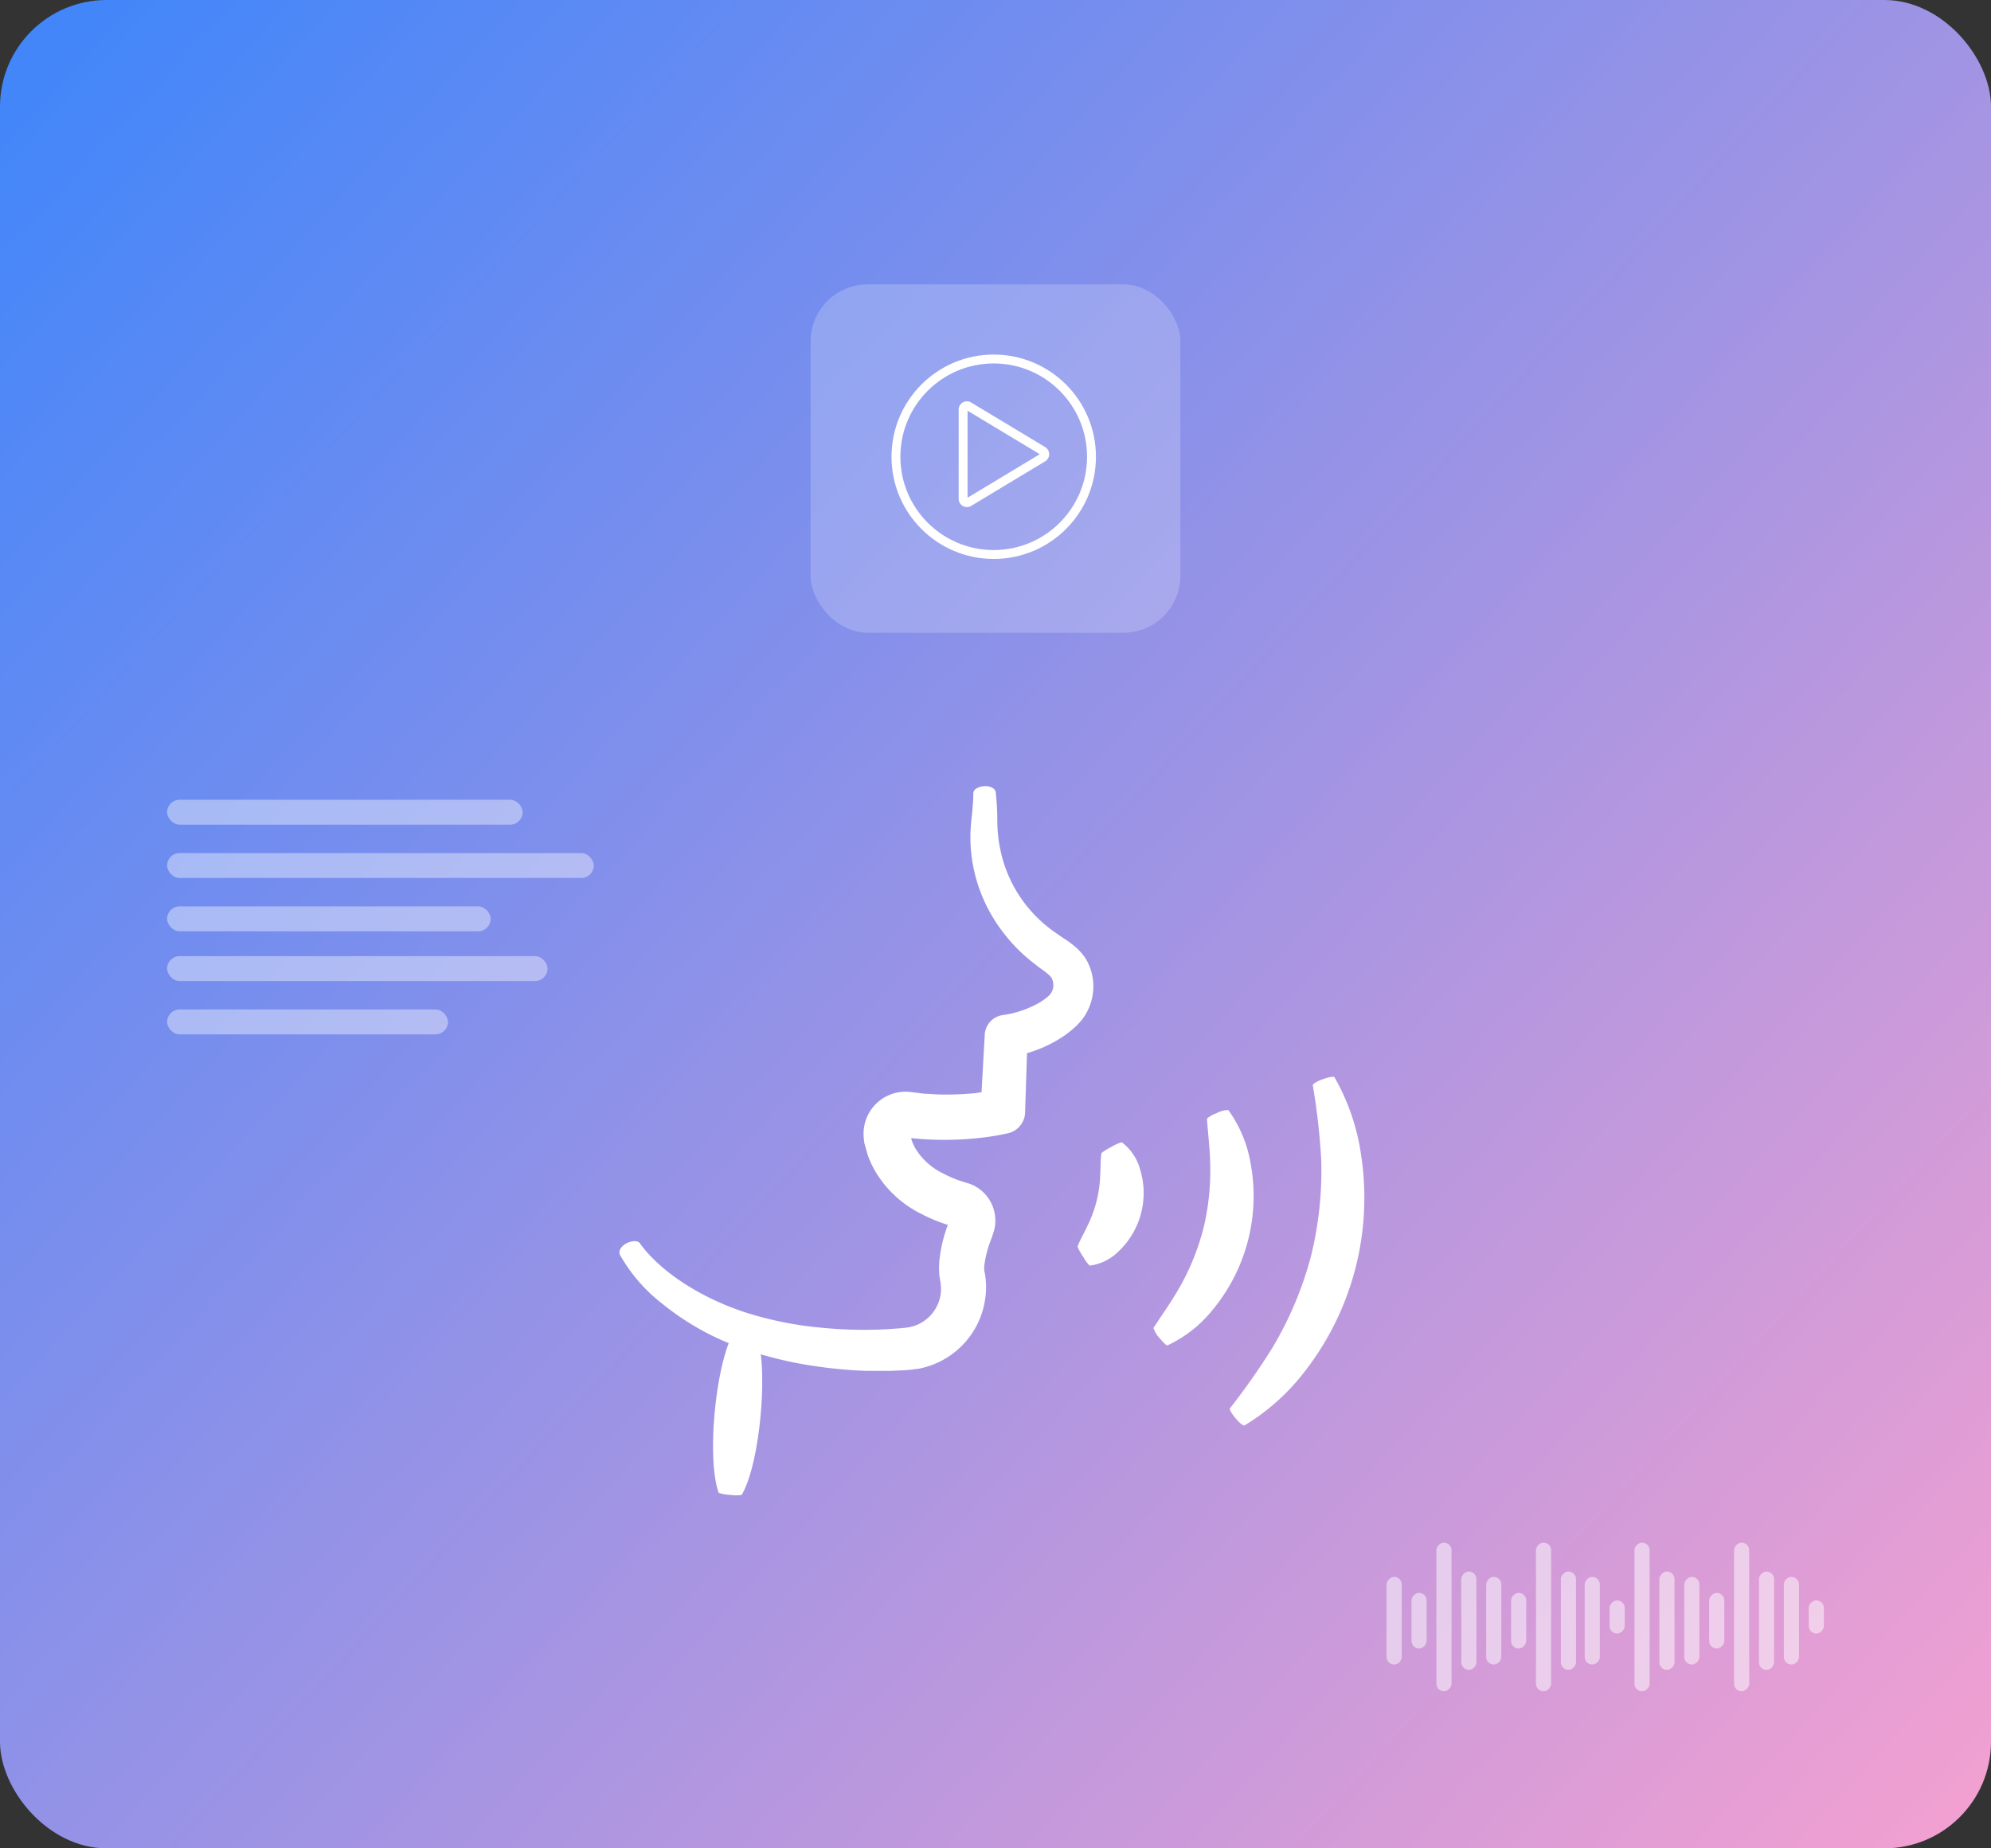 <svg xmlns="http://www.w3.org/2000/svg" width="560" height="520" fill="none"><rect width="100%" height="100%" fill="#333333" stroke="none"/><rect width="560" height="520" fill="url(#a)" rx="30"/><path fill="#fff" d="M186.394 366.878a74.959 74.959 0 0 0 18.572 10.998c-4.176 10.832-5.946 33.63-2.808 42.102l.001.001a11.28 11.28 0 0 0 3.421.59 9.45 9.45 0 0 0 3.021 0c4.342-7.245 6.796-27.612 5.38-39.554a111.116 111.116 0 0 0 16.096 3.446c4.482.646 8.996 1.048 13.523 1.204h7.08l3.587-.166 1.816-.141 2.36-.306.001-.001a23.346 23.346 0 0 0 12.379-6.739 23.35 23.35 0 0 0 6.241-12.637c.26-1.615.339-3.253.236-4.885a19.485 19.485 0 0 0-.259-2.36l-.236-1.204c-.001-.72.062-1.439.189-2.147.155-.978.36-1.947.614-2.903.262-.992.577-1.968.943-2.926l.614-1.7.141-.425.307-1.014c.178-.704.289-1.423.331-2.148.147-2.94-.88-5.818-2.856-8.001a10.87 10.87 0 0 0-4.649-3.02l-.708-.212-.756-.236a31.992 31.992 0 0 1-5.687-2.36 18.326 18.326 0 0 1-7.906-7.199 14.586 14.586 0 0 1-1.038-2.36v-.378h.141c1.298.166 2.62.236 3.918.331 2.596.141 5.192.189 7.765.118a92.524 92.524 0 0 0 7.67-.543v.001a70.544 70.544 0 0 0 7.763-1.299 6.17 6.17 0 0 0 3.338-2.108 6.169 6.169 0 0 0 1.382-3.697l.544-16.709a36.33 36.33 0 0 0 10.195-4.72 29.191 29.191 0 0 0 3.28-2.596 16.405 16.405 0 0 0 1.723-1.794 14.16 14.16 0 0 0 1.487-2.171 15.266 15.266 0 0 0 .212-14.632 14.16 14.16 0 0 0-3.162-3.847 25.594 25.594 0 0 0-3.115-2.36c-.968-.59-1.581-1.085-2.36-1.605a38.163 38.163 0 0 1-7.694-6.914 37.24 37.24 0 0 1-8.047-16.52 39.265 39.265 0 0 1-.874-8.095c0-2.88-.165-5.617-.448-8.142-.119-1.156-1.724-1.911-3.494-1.699-1.77.212-2.784 1.015-2.808 1.959 0 2.36-.26 4.861-.543 7.576h.001a43.304 43.304 0 0 0 0 9.723 44.033 44.033 0 0 0 8.472 21.24 46.653 46.653 0 0 0 9.11 9.322c.849.66 1.84 1.439 2.596 1.958a15.16 15.16 0 0 1 1.793 1.463c.309.278.558.615.732.992.176.421.287.867.33 1.321a4.105 4.105 0 0 1-.637 2.644 3.001 3.001 0 0 1-.401.518 5.4 5.4 0 0 1-.614.567 18.14 18.14 0 0 1-2.053 1.487 28.758 28.758 0 0 1-10.643 3.634 5.901 5.901 0 0 0-4.933 5.475v.165l-.896 16.049-1.794.259c-2.171.213-4.39.331-6.585.378-2.194.047-4.436 0-6.631-.189-1.109 0-2.219-.165-3.304-.33l-1.889-.212v-.001a11.803 11.803 0 0 0-12.98 12.06c.009.657.072 1.312.189 1.958 0 .566.189.826.284 1.251.094.425.425 1.534.661 2.36v.001a27.427 27.427 0 0 0 1.935 4.318 31.034 31.034 0 0 0 13.31 12.437 43.983 43.983 0 0 0 7.316 3.021l-.141.401a40.932 40.932 0 0 0-2.054 8.213 22.705 22.705 0 0 0-.212 5.051v.401c-.141-.685.189 1.061.165.873v.284l.119.566h-.001c.076.373.124.752.142 1.132a9.606 9.606 0 0 1 0 2.36 11.071 11.071 0 0 1-8.543 9.44l-1.11.189-1.581.165-3.209.236c-2.125.141-4.272.189-6.372.212v.001c-4.144.02-8.288-.169-12.414-.567a99.072 99.072 0 0 1-22.396-4.555c-13.429-4.555-23.883-12.059-29.028-19.258-.566-.802-2.36-.755-3.918.142-1.558.896-2.148 2.218-1.629 3.209l.001.001a46.143 46.143 0 0 0 11.989 13.783v-.001Zm129.115-45.524a12.573 12.573 0 0 0-3.139 1.44 14.74 14.74 0 0 0-2.572 1.605c-.283 1.84-.212 4.035-.354 6.371a34.435 34.435 0 0 1-3.611 14.16c-.991 2.124-2.124 4.036-2.761 5.806a17.325 17.325 0 0 0 1.676 2.974 10.119 10.119 0 0 0 1.746 2.36 14.159 14.159 0 0 0 8.095-3.989 22.612 22.612 0 0 0 6.041-23.222 14.159 14.159 0 0 0-5.121-7.505Zm16.308 40.757c-2.691 4.72-5.57 8.591-7.387 11.517v.001a8.14 8.14 0 0 0 1.77 2.878c1.015 1.227 1.935 2.101 2.148 2.006v.001a35.583 35.583 0 0 0 12.602-9.865 50.221 50.221 0 0 0 10.761-41.584 35.665 35.665 0 0 0-6.23-14.774 7.09 7.09 0 0 0-3.351.921 7.083 7.083 0 0 0-2.643 1.51c.165 3.421.873 8.165.92 13.617a68.457 68.457 0 0 1-1.982 17.488 68.38 68.38 0 0 1-6.608 16.284Zm37.433-56.781a187.144 187.144 0 0 1 2.36 20.838 99.775 99.775 0 0 1-2.926 27.424 99.91 99.91 0 0 1-10.714 25.44 189.331 189.331 0 0 1-12.036 17.182c-.212.283.59 1.651 1.77 2.997 1.18 1.345 2.053 1.982 2.36 1.793a61.135 61.135 0 0 0 17.228-15.575 79.535 79.535 0 0 0 15.552-60.369 61.376 61.376 0 0 0-7.504-21.995c-.189-.331-1.747 0-3.446.613s-2.691 1.322-2.643 1.652h-.001Z"/><rect width="4.262" height="24.666" fill="#fff" fill-opacity=".5" rx="2.131" transform="matrix(1 0 0 -1 390 468.292)"/><rect width="4.262" height="15.642" fill="#fff" fill-opacity=".5" rx="2.131" transform="matrix(1 0 0 -1 397.002 463.78)"/><rect width="4.262" height="41.812" fill="#fff" fill-opacity=".5" rx="2.131" transform="matrix(1 0 0 -1 404.005 475.812)"/><rect width="4.262" height="27.674" fill="#fff" fill-opacity=".5" rx="2.131" transform="matrix(1 0 0 -1 411.007 469.796)"/><rect width="4.262" height="24.666" fill="#fff" fill-opacity=".5" rx="2.131" transform="matrix(1 0 0 -1 418.01 468.292)"/><rect width="4.262" height="15.642" fill="#fff" fill-opacity=".5" rx="2.131" transform="matrix(1 0 0 -1 425.012 463.78)"/><rect width="4.262" height="41.812" fill="#fff" fill-opacity=".5" rx="2.131" transform="matrix(1 0 0 -1 432.015 475.812)"/><rect width="4.262" height="27.674" fill="#fff" fill-opacity=".5" rx="2.131" transform="matrix(1 0 0 -1 439.017 469.796)"/><rect width="4.262" height="24.666" fill="#fff" fill-opacity=".5" rx="2.131" transform="matrix(1 0 0 -1 445.715 468.292)"/><rect width="4.262" height="9.325" fill="#fff" fill-opacity=".5" rx="2.131" transform="matrix(1 0 0 -1 452.718 459.568)"/><rect width="4.262" height="24.666" fill="#fff" fill-opacity=".5" rx="2.131" transform="matrix(1 0 0 -1 501.735 468.292)"/><rect width="4.262" height="9.325" fill="#fff" fill-opacity=".5" rx="2.131" transform="matrix(1 0 0 -1 508.738 459.568)"/><rect width="4.262" height="41.812" fill="#fff" fill-opacity=".5" rx="2.131" transform="matrix(1 0 0 -1 459.72 475.812)"/><rect width="4.262" height="27.674" fill="#fff" fill-opacity=".5" rx="2.131" transform="matrix(1 0 0 -1 466.723 469.796)"/><rect width="4.262" height="24.666" fill="#fff" fill-opacity=".5" rx="2.131" transform="matrix(1 0 0 -1 473.725 468.292)"/><rect width="4.262" height="15.642" fill="#fff" fill-opacity=".5" rx="2.131" transform="matrix(1 0 0 -1 480.728 463.78)"/><rect width="4.262" height="41.812" fill="#fff" fill-opacity=".5" rx="2.131" transform="matrix(1 0 0 -1 487.73 475.812)"/><rect width="4.262" height="27.674" fill="#fff" fill-opacity=".5" rx="2.131" transform="matrix(1 0 0 -1 494.733 469.796)"/><rect width="104" height="98" x="228" y="80" fill="#fff" fill-opacity=".2" rx="16"/><path stroke="#fff" stroke-linecap="round" stroke-linejoin="round" stroke-width="2.5" d="M272.501 114.305c-.711-.428-1.609.093-1.609.932v25.091c0 .84.898 1.36 1.609.932l20.825-12.545a1.093 1.093 0 0 0 0-1.864l-20.825-12.546Z"/><path stroke="#fff" stroke-linecap="round" stroke-linejoin="round" stroke-width="2.5" d="M279.5 156c15.188 0 27.5-12.312 27.5-27.5S294.688 101 279.5 101 252 113.312 252 128.5s12.312 27.5 27.5 27.5Z"/><rect width="100" height="7" x="47" y="225" fill="#fff" fill-opacity=".4" rx="3.5"/><rect width="91" height="7" x="47" y="255" fill="#fff" fill-opacity=".4" rx="3.5"/><rect width="79" height="7" x="47" y="284" fill="#fff" fill-opacity=".4" rx="3.5"/><rect width="107" height="7" x="47" y="269" fill="#fff" fill-opacity=".4" rx="3.5"/><rect width="120" height="7" x="47" y="240" fill="#fff" fill-opacity=".4" rx="3.5"/><defs><linearGradient id="a" x1="10" x2="552" y1="16" y2="514" gradientUnits="userSpaceOnUse"><stop stop-color="#4286FA"/><stop offset="1" stop-color="#F2A0D1"/></linearGradient></defs></svg>